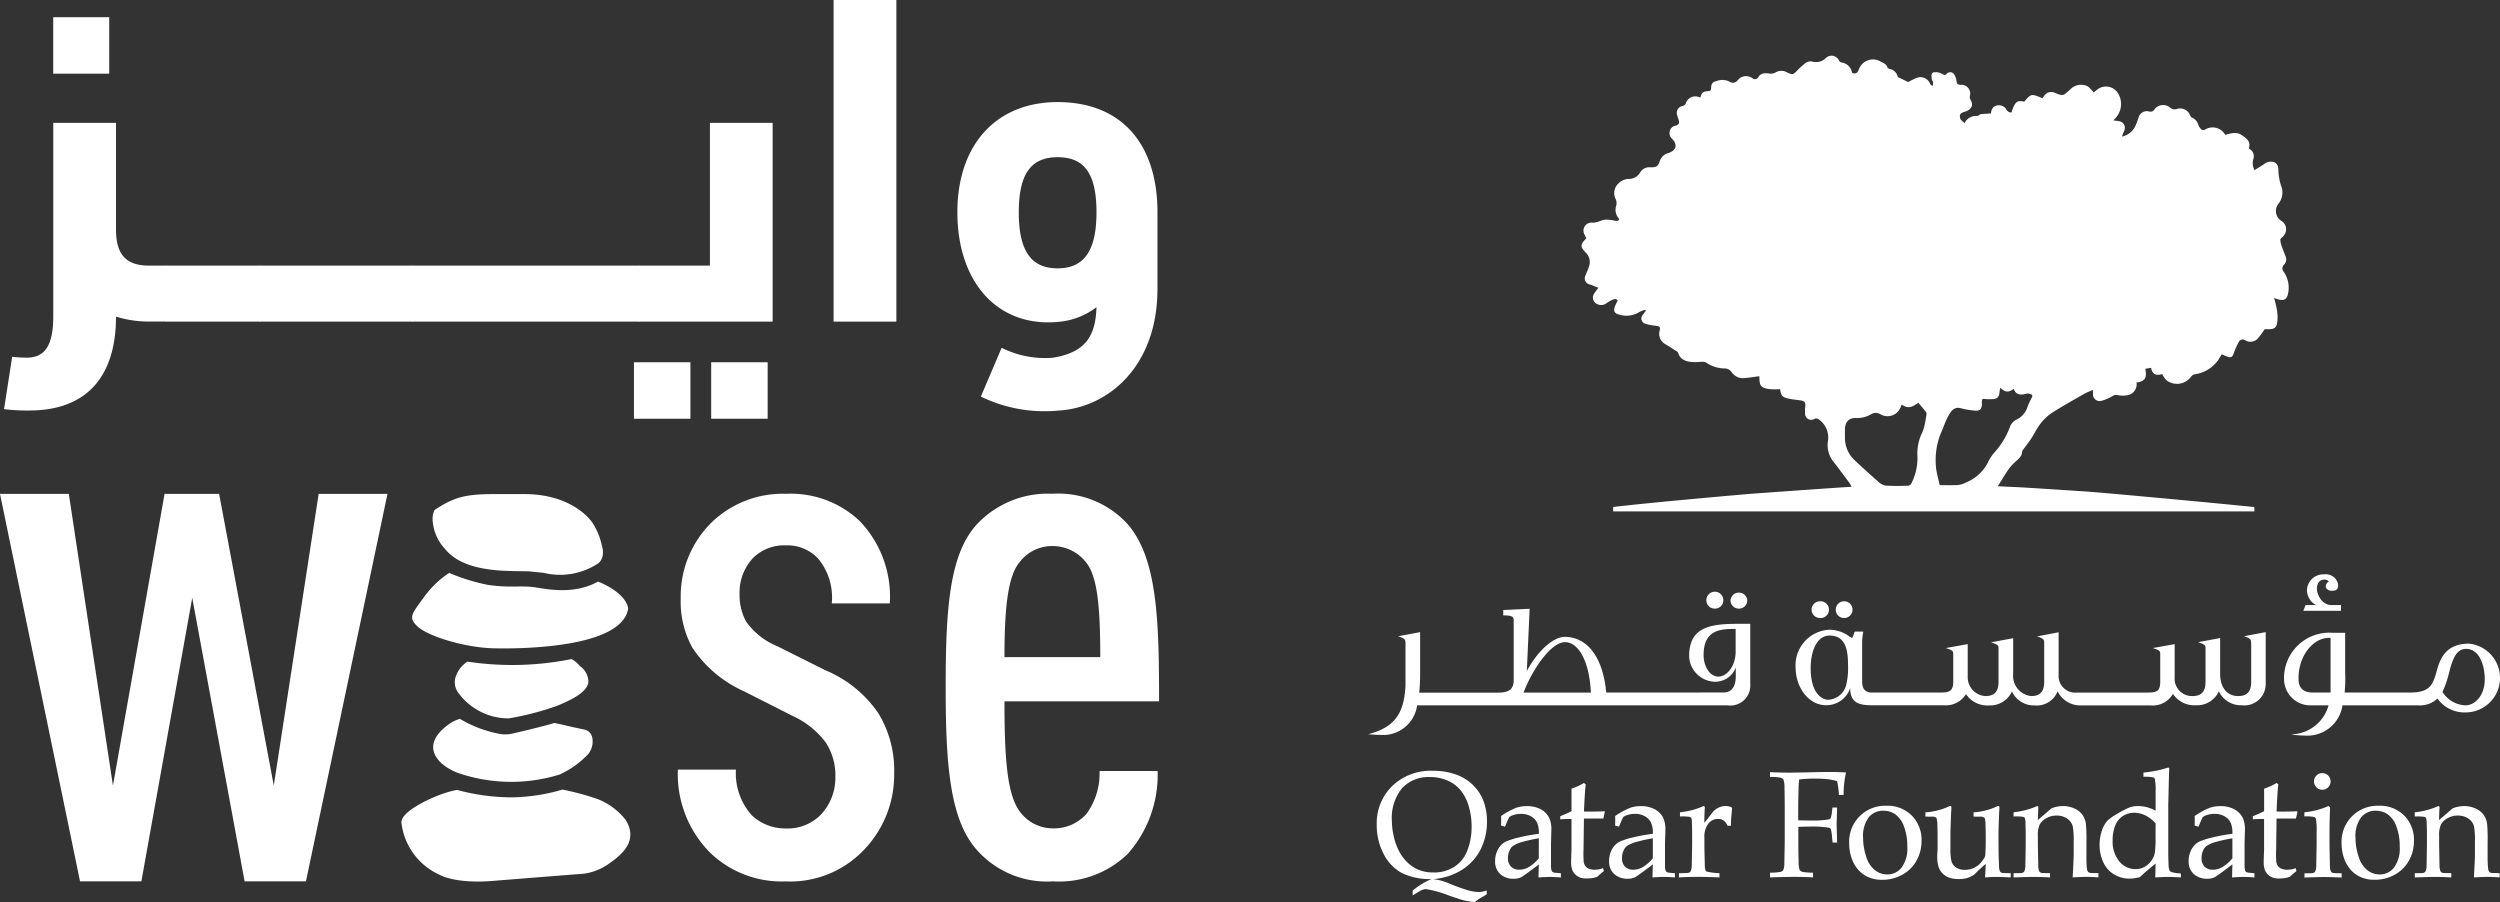 <svg xmlns="http://www.w3.org/2000/svg" xmlns:xlink="http://www.w3.org/1999/xlink" width="207.642" height="74.929" viewBox="0 0 207.642 74.929">
  <rect x="0" y="0" width="207.642" height="74.929" fill="#333333" stroke="none"/>
  <defs>
    <clipPath id="clip-path">
      <rect id="Rectangle_29" data-name="Rectangle 29" width="207.642" height="74.929" fill="none"/>
    </clipPath>
  </defs>
  <g id="Group_55" data-name="Group 55" clip-path="url(#clip-path)">
    <path id="Path_247" data-name="Path 247" d="M14.97,24.166v.825A1.627,1.627,0,0,1,14.67,26l-.825.9H12.419a9.115,9.115,0,0,1-2.739-.412c0,5.065-2.513,7.8-7.2,7.8a15.935,15.935,0,0,1-2.1-.113l.676-4.352a9.6,9.6,0,0,0,1.2.076c1.576,0,2.213-1.088,2.213-3.452V10.4H9.68v8.854c0,2.063.825,3,2.739,3h1.426l.825.9a1.629,1.629,0,0,1,.3,1.013M9.117,6.309H4.466V1.619H9.117Z" transform="translate(-0.045 -0.193)" fill="#fff"/>
    <path id="Path_248" data-name="Path 248" d="M14.951,29.283a1.675,1.675,0,0,1-.563-1.35V26.807a1.674,1.674,0,0,1,.563-1.35l.563-.413h7.8l.563.413a1.674,1.674,0,0,1,.563,1.35v1.126a1.675,1.675,0,0,1-.563,1.35l-.563.413h-7.8Z" transform="translate(-1.714 -2.984)" fill="#fff"/>
    <path id="Path_249" data-name="Path 249" d="M23.81,29.283a1.675,1.675,0,0,1-.563-1.35V26.807a1.674,1.674,0,0,1,.563-1.35l.563-.413H37.03l.563.413a1.674,1.674,0,0,1,.563,1.35v1.126a1.675,1.675,0,0,1-.563,1.35l-.563.413H24.373Z" transform="translate(-2.77 -2.984)" fill="#fff"/>
    <path id="Path_250" data-name="Path 250" d="M38.18,29.283a1.675,1.675,0,0,1-.563-1.35V26.807a1.674,1.674,0,0,1,.563-1.35l.563-.413H57.549l.563.413a1.674,1.674,0,0,1,.563,1.35v1.126a1.675,1.675,0,0,1-.563,1.35l-.563.413H38.743Z" transform="translate(-4.482 -2.984)" fill="#fff"/>
    <path id="Path_251" data-name="Path 251" d="M71.2,11.585V28.092h-11.1l-.825-.9a1.632,1.632,0,0,1-.3-1.014v-.825a1.627,1.627,0,0,1,.3-1.013l.825-.9h5.89V11.585ZM59.68,31.469h4.69v4.69H59.68Zm6.415,0h4.69v4.69h-4.69Z" transform="translate(-7.026 -1.381)" fill="#fff"/>
    <rect id="Rectangle_28" data-name="Rectangle 28" width="5.215" height="26.712" transform="translate(69.235)" fill="#fff"/>
    <path id="Path_252" data-name="Path 252" d="M106.89,18.78v6.378c0,6.414-4.09,9.866-8.253,10.092a12.083,12.083,0,0,1-6.415-1.164l1.726-4.052a8.041,8.041,0,0,0,4.239.826c2.889-.451,3.564-1.989,3.64-4.2a6.075,6.075,0,0,1-2.964,1.2c-5.215.6-8.591-3.264-8.591-9.079,0-5.665,3.264-9.155,8.328-9.155,5.252,0,8.291,3.414,8.291,9.155m-5.065,0c0-3.227-1.013-4.577-3.227-4.577s-3.227,1.388-3.227,4.577c0,3.3,1.088,4.653,3.227,4.653,2.176,0,3.227-1.426,3.227-4.653" transform="translate(-10.756 -1.147)" fill="#fff"/>
    <path id="Path_253" data-name="Path 253" d="M47.2,46.588l1.209,0c4.1,0,5.622,2.329,5.636,2.35l.016.025.017.019a5.627,5.627,0,0,1,.764,1.857c.33,1.058-.268,1.48-.293,1.5a5.746,5.746,0,0,1-4.528.792l-1.22-.127-.735-.013c-1.781-.019-4.76-.051-6.223-1.82a3.888,3.888,0,0,1-1.055-2.455,1.766,1.766,0,0,1,.159-.8c2-1.339,3-1.344,6.254-1.329" transform="translate(-4.86 -5.551)" fill="#fff"/>
    <path id="Path_254" data-name="Path 254" d="M56.48,76.978a5.468,5.468,0,0,0-2.24-1.7l-.013-.011a22.171,22.171,0,0,0-3-.816,15.55,15.55,0,0,1-4.3.647,17.594,17.594,0,0,1-4.455-.619,8.342,8.342,0,0,0-1.068.277c-1.466.5-3.724,1.636-3.543,2.509a5.419,5.419,0,0,0,3.09,4.229c.014.008,1.222.783,4.362.552l4.842-.387,2.806-.218a4.593,4.593,0,0,0,1.988-.741l.079-.055c1.287-.878,2.467-2,1.454-3.666" transform="translate(-4.51 -8.871)" fill="#fff"/>
    <path id="Path_255" data-name="Path 255" d="M54.046,69.3a.827.827,0,0,0-.578-.615l-1.111-.236c-.026,0-.839-.211-1.457-.326-.694.232-3.154.815-3.554.9a2.786,2.786,0,0,1-.879.026,10.127,10.127,0,0,1-3.406-1.268,2.989,2.989,0,0,0-.792.365c-1.006.68-1.49,1.421-1.415,2.139.088.773.837,1.512,2.011,1.975a13.6,13.6,0,0,0,8.465.153,7.471,7.471,0,0,0,2.2-1.512,1.643,1.643,0,0,0,.52-1.6" transform="translate(-4.867 -8.076)" fill="#fff"/>
    <path id="Path_256" data-name="Path 256" d="M53.294,62.737l-.014-.011a2.474,2.474,0,0,0-.7-.581,24.861,24.861,0,0,1-8.649.212A2.382,2.382,0,0,0,42.907,63.8a1.486,1.486,0,0,0,.3,1.191,5.176,5.176,0,0,0,4.152,2.081A23.156,23.156,0,0,0,51.451,66l.082-.037c.8-.342,2.287-.978,2.443-1.863a1.6,1.6,0,0,0-.681-1.36" transform="translate(-5.11 -7.405)" fill="#fff"/>
    <path id="Path_257" data-name="Path 257" d="M54.309,54.733c-2.133,1.209-4.615.551-5.391.465-1.128-.132-1.988.075-3.766-.183a16.43,16.43,0,0,1-3.214-.993A7.867,7.867,0,0,0,39.87,56l-.237.322c-.867,1.177-1.025,1.449-.376,2.1.87.87,3.992,1.793,6.3,1.859,1.09.033,10.711.216,11.245-3.3,0-.011-.035-1.228-2.5-2.241" transform="translate(-4.63 -6.437)" fill="#fff"/>
    <path id="Path_258" data-name="Path 258" d="M25.411,78.752H20.317l-4.35-23.547L11.742,78.752H6.648L0,46.57H5.716L9.381,70.8l4.287-24.23H18.2L22.739,70.8l3.728-24.23h5.716Z" transform="translate(0 -5.549)" fill="#fff"/>
    <path id="Path_259" data-name="Path 259" d="M79.229,76.282a8.447,8.447,0,0,1-6.39,2.472,8.542,8.542,0,0,1-6.27-2.412,9.265,9.265,0,0,1-2.652-6.871H68.74a5.216,5.216,0,0,0,1.326,3.8,4.028,4.028,0,0,0,2.774,1.085,3.863,3.863,0,0,0,2.953-1.145A4.471,4.471,0,0,0,77,70.073a5.016,5.016,0,0,0-.784-2.834,7.072,7.072,0,0,0-2.773-2.23L69.4,62.959a10.078,10.078,0,0,1-4.28-3.617,7.934,7.934,0,0,1-.965-4.1,8.609,8.609,0,0,1,2.591-6.33A8.509,8.509,0,0,1,72.9,46.562a8.335,8.335,0,0,1,6.088,2.231,9.05,9.05,0,0,1,2.532,6.871H76.7a5.049,5.049,0,0,0-1.146-3.737A3.505,3.505,0,0,0,72.9,50.843a3.685,3.685,0,0,0-2.713,1.024,4.189,4.189,0,0,0-1.145,3.014,4.608,4.608,0,0,0,.543,2.291,5.9,5.9,0,0,0,2.592,2.049l3.979,1.99a9.954,9.954,0,0,1,4.4,3.557,9.067,9.067,0,0,1,1.326,5,8.971,8.971,0,0,1-2.652,6.51" transform="translate(-7.616 -5.548)" fill="#fff"/>
    <path id="Path_260" data-name="Path 260" d="M94.053,63.8c0,4.943.24,7.837,1.327,9.223a3.391,3.391,0,0,0,2.712,1.327,3.6,3.6,0,0,0,2.773-1.206,5.683,5.683,0,0,0,1.085-3.557h4.823a9.9,9.9,0,0,1-2.472,6.872,8.188,8.188,0,0,1-6.209,2.291,7.749,7.749,0,0,1-6.149-2.412c-2.411-2.472-2.773-7.113-2.773-13.685s.3-11.212,2.713-13.684a8.086,8.086,0,0,1,6.148-2.411,7.794,7.794,0,0,1,6.149,2.411c2.592,2.834,2.713,8.138,2.713,14.83Zm6.752-11.574A3.519,3.519,0,0,0,98.031,50.9a3.393,3.393,0,0,0-2.712,1.327c-.965,1.145-1.266,3.678-1.266,7.9h7.957c0-4.219-.24-6.752-1.205-7.9" transform="translate(-10.625 -5.548)" fill="#fff"/>
    <path id="Path_261" data-name="Path 261" d="M186.508,33.677a6.567,6.567,0,0,0-.394.888,1.721,1.721,0,0,1-.839.9,1.105,1.105,0,0,0-.566.617,6.55,6.55,0,0,1-1.283,2.116,3.955,3.955,0,0,0-.613.968,3.558,3.558,0,0,1-1.753,1.53,1.8,1.8,0,0,1-.936.22c-.433.018-.808,0-1.248,0-.1-.465-.232-.9-.292-1.344a5.939,5.939,0,0,1,.464-3.144c.136-.329.257-.667.408-.989a3.228,3.228,0,0,1,.387-.651.7.7,0,0,1,.778-.258,7.437,7.437,0,0,0,1.178.2c.428.032.577-.139.579-.561,0-.075,0-.151,0-.225.011-.136.042-.219.225-.184a3.149,3.149,0,0,0,.592.016c.452,0,.617-.16.653-.617a3.116,3.116,0,0,1,.066-.324c.323.29.572.479,1.113.086.185.529.582.524,1.028.408a.536.536,0,0,1,.279,0c.161.052.326.093.173.347M177.773,35.1c-.058.336-.113.676-.195,1.009a3.4,3.4,0,0,1-.226.595,3.914,3.914,0,0,0-.326,1.8,4.577,4.577,0,0,1-.517,2.292.342.342,0,0,1-.236.166,17.468,17.468,0,0,1-1.921-.008,1.415,1.415,0,0,1-.672-.408c-.636-.554-1.257-1.123-1.874-1.7a2.525,2.525,0,0,1-.8-1.878c-.005-.217,0-.433,0-.649,0-.614.3-1,.912-.975a2.324,2.324,0,0,0,1.268-.318.735.735,0,0,1,.78.015,1.171,1.171,0,0,0,1.695-.684.371.371,0,0,1,.069-.121c.483.307.768.28,1.372-.159.217.259.44.517.65.789a.333.333,0,0,1,.02.228m29.676-11.9a.412.412,0,0,1,.016-.578.633.633,0,0,0,.149-.674c-.108-.272-.215-.546-.309-.824a1.732,1.732,0,0,1-.138-.584c.005-.109.187-.206.273-.32a.922.922,0,0,0,.17-.306A.807.807,0,0,0,207.3,19a.979.979,0,0,1-.273-1.478,1.486,1.486,0,0,0,.26-1.306,4.528,4.528,0,0,1-.282-1.507c-.011-.586-.444-.772-.967-.593a1.53,1.53,0,0,0-.278.178c-.24.154-.48.3-.732.462a1.182,1.182,0,0,1-.108-.906.7.7,0,0,0-.368-.884c.135-.492.009-.721-.606-1.131-.455-.3-.911-.118-1.358-.011a1.188,1.188,0,0,0-1.7-.419.319.319,0,0,1-.292-.041.938.938,0,0,1-.241-.368.926.926,0,0,0-.528-.608.309.309,0,0,1-.143-.152.883.883,0,0,0-1.126-.557.564.564,0,0,1-.52-.092.887.887,0,0,0-1.336.14.383.383,0,0,1-.428.156.709.709,0,0,0-.888.534c-.072.192-.133.388-.218.574a1.594,1.594,0,0,1-1.144.977c.062-.344.346-.609.176-.964-.179-.371-.546-.312-.881-.382.054-.07.078-.108.11-.142a1.712,1.712,0,0,0,.231-2.153,1.175,1.175,0,0,0-1.689-.271c-.112.1-.231.182-.313.247a2.659,2.659,0,0,0-.474-.5,1.244,1.244,0,0,0-1.435.215c-.647.593-.605.6-1.312.312a.7.7,0,0,0-.873.237c-.057.072-.107.147-.159.218-.929-.391-.929-.391-1.509.284-.482-.092-.747-.152-1.057.9a.484.484,0,0,1-.455-.3.733.733,0,0,0-.84-.261c-.335.119-.378.4-.415.64-.3.019-.566.022-.829.059-.113.017-.219.156-.322.148a1.071,1.071,0,0,0-1.043.6c-.136-.146-.324-.257-.359-.4-.08-.342.022-.44.381-.549.456-.138.81-.462.462-1.027a.385.385,0,0,1-.042-.26.731.731,0,0,0-.753-.952c-.233,0-.335-.071-.352-.319a1.22,1.22,0,0,0-.18-.516.387.387,0,0,0-.623-.092c-.159.18-.232.107-.4.014a1.087,1.087,0,0,0-.711-.118c-.233.058-.152.351-.144.549.006.1.1.185.113.283a1.042,1.042,0,0,1-.038.294c-.069-.051-.168-.087-.2-.157a.865.865,0,0,0-1.186-.486,5.89,5.89,0,0,0-.646.319c-.283-.138-.555-.269-.824-.4a.173.173,0,0,1-.064-.1.8.8,0,0,0-.6-.573c-.085-.029-.213-.07-.232-.133-.084-.285-.33-.371-.55-.483a1.246,1.246,0,0,0-1.832.652.808.808,0,0,1-.118.218c-.136.152-.428.138-.46-.026a1,1,0,0,0-.855-.777.338.338,0,0,1-.215-.171.675.675,0,0,0-1.054-.232,1.159,1.159,0,0,1-1.173.322.71.71,0,0,0-.518.1,5.922,5.922,0,0,0-.731.658c-.357.351-.352.356-.809.156a.957.957,0,0,0-.983-.006.827.827,0,0,1-.514.089c-.359-.043-.684-.068-.915.3a.316.316,0,0,1-.462.107.889.889,0,0,0-1.268.172.488.488,0,0,1-.655.1,1.274,1.274,0,0,0-1.006-.078c-.418.1-.51.2-.532.625-.01.166-.063.228-.235.236-.433.019-.57.142-.649.537-.063-.021-.122-.046-.183-.063a.821.821,0,0,0-1.041.566.391.391,0,0,1-.241.191.58.58,0,0,0-.462.782,3.229,3.229,0,0,0,.1.321c.117.307.047.457-.25.538a.648.648,0,0,0-.181.061.636.636,0,0,0-.123,1c.5.5.4.973-.27,1.206a1.012,1.012,0,0,0-.7.6c-.171.5-.27.589-.782.588a.887.887,0,0,0-.865.41,1.075,1.075,0,0,1-1.005.552,1.312,1.312,0,0,0-.991.6,1.1,1.1,0,0,0-.025,1.12.856.856,0,0,1,.026.5,1.07,1.07,0,0,0,.166,1.005c.14.166.041.245-.11.265a1.3,1.3,0,0,1-.325-.052,4.191,4.191,0,0,0-.571-.057c-.408.007-.748.3-1.191.247a.665.665,0,0,0-.633.934,3.788,3.788,0,0,0,.179.352.385.385,0,0,1-.043.068c-.478.47-.467.664.007,1.154a1.078,1.078,0,0,1,.284,1.059c-.071.277-.212.536-.309.807a.518.518,0,0,0,.369.772c.228.078.454.174.7.267a5.863,5.863,0,0,0-.356.48.591.591,0,0,0,.228.865.736.736,0,0,0,.75-.026,2.509,2.509,0,0,1,.4-.258c.181-.067.382-.219.579-.018-.086.186-.175.351-.24.525-.13.359-.033.564.335.654a2.018,2.018,0,0,0,1.677-.194,2.541,2.541,0,0,1,.512-.2c.018.026.033.054.052.082-.087.116-.181.23-.261.351a.449.449,0,0,0,.214.728,4.158,4.158,0,0,0,.869.167c.337.039.395.1.319.427a.968.968,0,0,0,.474,1.1c.313.188.618.383.923.582a.4.4,0,0,1,.162.182c.21.684.972.749,1.565.726.255-.009.582-.072.759.055a2.854,2.854,0,0,0,1.58.478.66.66,0,0,1,.531.329,1.37,1.37,0,0,0,.478.388,1.119,1.119,0,0,0,.545.083c.42-.034.838-.1,1.264-.159,0,.021.005.067.007.114.011.693.126.848.817.956a5.971,5.971,0,0,0,.906.007c.083.553.176.667.722.787.3.067.608.092.915.135.411.054.5.184.445.588a2.86,2.86,0,0,0-.01.506.51.51,0,0,0,.751.469.331.331,0,0,1,.409.041A1.828,1.828,0,0,1,169.6,37.2a2.206,2.206,0,0,0,.444,1.761c.443.568.871,1.149,1.3,1.726.078.107.137.229.218.367-.848.047-5.1.346-8.211.571-1.743.143-8.772.771-11.532,1.1a.534.534,0,0,0-.064.011V43.1h53.258v-.344a.747.747,0,0,0-.124-.028c-.484-.065-10.313-1-13.73-1.273-2.4-.158-5.321-.348-5.921-.373-.49-.019-.981-.045-1.54-.071.3-.468.552-.906.84-1.325a3.906,3.906,0,0,1,.56-.655c.273-.254.6-.454.621-.886a.356.356,0,0,1,.085-.172c.216-.3.45-.586.653-.894.264-.4.468-.852.762-1.231a3.975,3.975,0,0,1,.941-.91c.883-.567,1.8-1.079,2.716-1.6.217-.126.459-.211.721-.329.007.145.012.221.013.3a.556.556,0,0,0,.722.6,3.517,3.517,0,0,0,.909-.4.521.521,0,0,1,.407-.07,2.06,2.06,0,0,0,.794.016.914.914,0,0,0,.778-1.056c.719-.12.869-.353.735-1.145l.477-.08c.085.454.356.717.924.513a1.988,1.988,0,0,0,.329.5,1.437,1.437,0,0,0,2.062-.271.56.56,0,0,1,.353-.212,2.847,2.847,0,0,0,1.889-1.154c.114-.163.212-.339.311-.5.16.07.276.131.4.174.385.137.469.086.606-.281a6.753,6.753,0,0,1,.4-.9.367.367,0,0,1,.547-.158.829.829,0,0,0,1-.1,6.687,6.687,0,0,0,.612-.82c.072,0,.2,0,.335,0,.48,0,.647-.121.713-.6a3.38,3.38,0,0,0-.011-.9c-.052-.362-.158-.716-.248-1.1.11.044.192.083.277.107.605.181.806-.026.893-.545a2.305,2.305,0,0,0-.366-1.714" transform="translate(-17.77 -0.624)" fill="#fff"/>
    <path id="Path_262" data-name="Path 262" d="M163.875,57.2a.682.682,0,0,0,.691-.7.7.7,0,0,0-1.393,0,.685.685,0,0,0,.7.7" transform="translate(-19.443 -6.651)" fill="#fff"/>
    <path id="Path_263" data-name="Path 263" d="M145.373,60.177c1.046,0,2,1.464,2.134,4.189l-5.587,0c.544-1.53,2.153-4.193,3.453-4.193m14.156.807c0,1.079-.634,2.046-1.448,2.06-.8-.041-1.213-.981-1.213-1.785,0-2.032,1.3-2.175,2.51-2.175h.152Zm-3.863.357a2.2,2.2,0,0,0,2.112,2.126,1.825,1.825,0,0,0,1.763-1.173v.724c0,.79-.3,1.343-1.021,1.343l-9.74.005c-.256-2.842-1.508-4.626-3.463-4.626-.788,0-2.083.913-3.131,2.835l.235-5.167-2.194.1v.45c.786,0,.869.122.869.45v4.913c0,.805-.414,1.053-1.338,1.053h-6.51a14.928,14.928,0,0,0,.076-1.63V59.345l-1.835.341c.605.19.62.285.62.613v3.463c-.11,2.563-1.1,3.531-3.1,4.063.509.041.813.054.994.054a2.855,2.855,0,0,0,3.073-2.453h25.793a1.656,1.656,0,0,0,1.874-1.773v-5h-1.034c-2.356,0-4.041.3-4.041,2.693" transform="translate(-15.373 -6.841)" fill="#fff"/>
    <path id="Path_264" data-name="Path 264" d="M161.606,57.2a.686.686,0,0,0,.7-.7.7.7,0,0,0-1.408,0,.686.686,0,0,0,.7.7" transform="translate(-19.173 -6.651)" fill="#fff"/>
    <path id="Path_265" data-name="Path 265" d="M171.544,58.086a.695.695,0,1,0,0-1.389.695.695,0,1,0,0,1.389" transform="translate(-20.357 -6.756)" fill="#fff"/>
    <path id="Path_266" data-name="Path 266" d="M173.8,58.086a.695.695,0,1,0-.7-.694.685.685,0,0,0,.7.694" transform="translate(-20.626 -6.756)" fill="#fff"/>
    <path id="Path_267" data-name="Path 267" d="M173.513,63.969a1.623,1.623,0,0,1-1.49,1.227c-.58,0-1.46-.614-1.46-2.619,0-1.4.5-2.711,1.571-2.711,1.38,0,1.532,1.295,1.532,2.453a5.958,5.958,0,0,1-.152,1.65m33.638-3.435V63.7c0,.806-.316,1.19-1.089,1.19-.951,0-1.49-.767-1.49-1.835V60.071l-1.835.342c.608.2.621.258.621.543V63.7c0,.806-.316,1.19-1.1,1.19a1.442,1.442,0,0,1-1.463-1.561V60.575l-1.818.327c.619.2.619.259.619.558V63.7c0,.806-.317.9-1.076.9h-5.847a1.382,1.382,0,0,1-1.517-1.475V59.592l-1.792.343c.594.189.594.285.594.6V63.7c0,.806-.317,1.19-1.089,1.19a1.683,1.683,0,0,1-1.488-1.835V60.084l-1.837.342c.607.2.621.257.621.545V63.7c0,.806-.316,1.19-1.1,1.19a1.566,1.566,0,0,1-1.46-1.561V60.575l-1.82.327c.619.2.619.259.619.558v2.217c0,.805-.316.92-1.076.92h-5.774c-.648-.055-.717-.561-.717-.929V60.534a4.448,4.448,0,0,1,.1-1h-.69c-.1.1-.069.151-.1.2a.98.98,0,0,1-.153.341s-.081-.055-.233-.149a2.846,2.846,0,0,0-1.628-.546,2.952,2.952,0,0,0-2.824,3.108c0,1.691,1.088,3.164,2.536,3.164a2.093,2.093,0,0,0,2-1.42c0,1.242.773,1.406,1.711,1.42H181.6a1.956,1.956,0,0,0,1.863-.927,2.13,2.13,0,0,0,1.917.941,1.98,1.98,0,0,0,1.9-1.16,2.006,2.006,0,0,0,1.874,1.16,1.856,1.856,0,0,0,1.918-1.174,2.1,2.1,0,0,0,1.818,1.174h5.9a1.932,1.932,0,0,0,1.862-.957,2.126,2.126,0,0,0,1.915.943,1.977,1.977,0,0,0,1.9-1.16,2.007,2.007,0,0,0,1.875,1.16,1.776,1.776,0,0,0,2.015-1.773V59.58l-1.806.341c.59.19.59.285.59.613" transform="translate(-20.175 -7.077)" fill="#fff"/>
    <path id="Path_268" data-name="Path 268" d="M220.314,56.708h-.8c-.773,0-1.2-.857-1.2-1.364,0-.381.192-.749.591-.749a.485.485,0,0,1,.4.15.564.564,0,0,0-.262.395c0,.233.248.382.51.382.332,0,.526-.081.526-.477a1.025,1.025,0,0,0-1.132-.887,1.366,1.366,0,0,0-1.461,1.377,1.457,1.457,0,0,0,.744,1.172h-.855l-.192.477h3.129Z" transform="translate(-25.879 -6.454)" fill="#fff"/>
    <path id="Path_269" data-name="Path 269" d="M230.423,65.694a2.365,2.365,0,0,1-1.778-.943l-.124-.163a8.024,8.024,0,0,0,.538-1.54c.277-1.064.551-2.044,1.434-2.044h.055c.992.041,1.49,1.254,1.49,2.548,0,1.241-.745,2.141-1.614,2.141m-11.191-1.062h0m-1.452,0c-.786,0-1.212-.342-1.212-1.147,0-2.03,1.3-3.394,2.509-3.394h.154v4.541Zm12.948-4.064c-1.973.014-2.414,1.268-2.719,2.414-.315,1.117-.633,1.651-2.217,1.651H220.4a11.458,11.458,0,0,0,.044-1.623V59.667h-1.049a3.765,3.765,0,0,0-4.025,3.9,2.187,2.187,0,0,0,2.109,2.128h1.587a3.283,3.283,0,0,1-2.771,2.385l-.331.055c.494.041.936.069,1.13.069a2.951,2.951,0,0,0,3.129-2.509h6.343a2.05,2.05,0,0,0,1.541-.573,2.741,2.741,0,0,0,2.278,1.159,2.864,2.864,0,0,0,.345-5.713" transform="translate(-25.663 -7.11)" fill="#fff"/>
    <path id="Path_270" data-name="Path 270" d="M131.075,76.854a5.722,5.722,0,0,0,.16,1.29,4.937,4.937,0,0,0,.436,1.216,3.623,3.623,0,0,0,.68.919,2.987,2.987,0,0,0,.936.621,3.181,3.181,0,0,0,1.245.225,3.137,3.137,0,0,0,1.7-.452,2.748,2.748,0,0,0,1.093-1.338,5.244,5.244,0,0,0,.37-2.025,5.724,5.724,0,0,0-.252-1.734,3.707,3.707,0,0,0-.679-1.3,2.9,2.9,0,0,0-1.083-.792,3.605,3.605,0,0,0-1.45-.283,2.983,2.983,0,0,0-2.306.919,3.9,3.9,0,0,0-.85,2.738M132.8,83.03v-.4a6.352,6.352,0,0,1,1.57-.962,5.245,5.245,0,0,1-2.473-.5,3.684,3.684,0,0,1-1.512-1.589,5.113,5.113,0,0,1-.569-2.415,4.32,4.32,0,0,1,1.288-3.222,4.628,4.628,0,0,1,3.386-1.263,5.53,5.53,0,0,1,1.875.3,3.854,3.854,0,0,1,1.376.819,3.814,3.814,0,0,1,.838,1.146,4.565,4.565,0,0,1,.392,1.941,5.075,5.075,0,0,1-.54,2.352,4.287,4.287,0,0,1-1.581,1.694,5.1,5.1,0,0,1-2.347.742c.218.032.414.068.587.108a5.545,5.545,0,0,1,.75.262,14.4,14.4,0,0,0,1.606.576,3.49,3.49,0,0,0,.868.13,2.24,2.24,0,0,0,.64-.127v.31a2.363,2.363,0,0,1-.289.182c-.214.122-.363.212-.444.271a2.339,2.339,0,0,0-.246.2c-.057,0-.187-.015-.393-.042a4.81,4.81,0,0,1-.632-.132c-.215-.056-.595-.183-1.14-.372a9.059,9.059,0,0,0-1.892-.529.83.83,0,0,0-.254.041,1.9,1.9,0,0,0-.3.139Z" transform="translate(-15.469 -8.661)" fill="#fff"/>
    <path id="Path_271" data-name="Path 271" d="M144.608,78.683a12.009,12.009,0,0,0-1.358.3,2.612,2.612,0,0,0-.8.344.85.85,0,0,0-.244.314,1.443,1.443,0,0,0-.161.682.973.973,0,0,0,.253.713.935.935,0,0,0,.7.255,1.569,1.569,0,0,0,.809-.238,3.2,3.2,0,0,0,.8-.71Zm-2.809-.965-.324-.086c0-.1.005-.225.005-.388s0-.31-.005-.412a6.522,6.522,0,0,1,1.274-.69,2.64,2.64,0,0,1,.854-.129,2.4,2.4,0,0,1,1.176.265,1.654,1.654,0,0,1,.711.758,2.277,2.277,0,0,1,.159.942l-.03,1.126v1.834a1.285,1.285,0,0,0,.049.425.254.254,0,0,0,.115.137.642.642,0,0,0,.258.048l.4.039v.35c-.336-.029-.629-.042-.882-.042s-.573.013-.98.042l.032-1.083q-1.249.949-1.481,1.068a1.279,1.279,0,0,1-.588.121,1.6,1.6,0,0,1-1.153-.4,1.4,1.4,0,0,1-.413-1.056,2.024,2.024,0,0,1,.144-.775,1.736,1.736,0,0,1,.346-.557,1.47,1.47,0,0,1,.409-.3,6.675,6.675,0,0,1,1.154-.359,13.9,13.9,0,0,1,1.583-.282,2.219,2.219,0,0,0-.141-.912,1.207,1.207,0,0,0-.5-.536,1.623,1.623,0,0,0-.851-.209,1.86,1.86,0,0,0-.632.1,1,1,0,0,0-.336.166l-.109.223q-.165.369-.245.578" transform="translate(-16.798 -9.058)" fill="#fff"/>
    <path id="Path_272" data-name="Path 272" d="M147.118,76.848V76.59q.589-.237.936-.418V74.3a5.014,5.014,0,0,0,1.034-.473l.147.122q-.069.511-.147,2.253l.588.005.63-.011c.213,0,.371-.012.477-.025l.042.043-.129.571c-.256,0-.493-.005-.71-.005s-.514,0-.9.005l-.031,2.506a9.407,9.407,0,0,0,.013,1.095.791.791,0,0,0,.116.311.647.647,0,0,0,.223.213,1.338,1.338,0,0,0,.465.123,3.278,3.278,0,0,0,.406-.022,1.907,1.907,0,0,0,.394-.108l.072.24c-.191.152-.377.31-.555.475a2.1,2.1,0,0,1-.436.114,3.423,3.423,0,0,1-.463.028,1.439,1.439,0,0,1-.515-.075,1.236,1.236,0,0,1-.353-.205,1.052,1.052,0,0,1-.262-.336,1.71,1.71,0,0,1-.138-.64c0-.278.011-.585.025-.917,0-.065.006-.137.006-.215V76.818H147.8c-.2,0-.432.009-.685.03" transform="translate(-17.53 -8.797)" fill="#fff"/>
    <path id="Path_273" data-name="Path 273" d="M155.36,78.684a12.269,12.269,0,0,0-1.358.3,2.619,2.619,0,0,0-.8.345.884.884,0,0,0-.246.314,1.478,1.478,0,0,0-.158.683.975.975,0,0,0,.25.713.942.942,0,0,0,.7.255,1.577,1.577,0,0,0,.81-.238,3.223,3.223,0,0,0,.8-.71Zm-2.809-.965-.324-.086c0-.1.007-.225.007-.388s0-.31-.007-.412a6.477,6.477,0,0,1,1.276-.69,2.623,2.623,0,0,1,.851-.13,2.4,2.4,0,0,1,1.176.265,1.651,1.651,0,0,1,.712.758,2.308,2.308,0,0,1,.159.942l-.032,1.126v1.833a1.271,1.271,0,0,0,.051.425.253.253,0,0,0,.115.137.681.681,0,0,0,.256.048l.4.038v.351c-.336-.03-.629-.043-.883-.043s-.571.013-.979.043l.03-1.084q-1.249.949-1.481,1.068a1.279,1.279,0,0,1-.588.121,1.6,1.6,0,0,1-1.152-.4,1.4,1.4,0,0,1-.414-1.056,2.041,2.041,0,0,1,.144-.775,1.74,1.74,0,0,1,.345-.557,1.472,1.472,0,0,1,.411-.3,6.523,6.523,0,0,1,1.153-.358,13.826,13.826,0,0,1,1.582-.283,2.2,2.2,0,0,0-.141-.911,1.2,1.2,0,0,0-.5-.536,1.629,1.629,0,0,0-.851-.209,1.869,1.869,0,0,0-.633.1,1.014,1.014,0,0,0-.335.166l-.109.222c-.109.247-.192.44-.245.579" transform="translate(-18.079 -9.058)" fill="#fff"/>
    <path id="Path_274" data-name="Path 274" d="M158.312,81.932v-.35c.463-.011.714-.017.751-.026a.385.385,0,0,0,.156-.058.266.266,0,0,0,.084-.115,1.284,1.284,0,0,0,.072-.443q.032-1.644.033-1.717v-.733q0-.492-.018-1.059a1.276,1.276,0,0,0-.052-.43.237.237,0,0,0-.141-.1,4.443,4.443,0,0,0-.8-.028v-.351a6.418,6.418,0,0,0,1.806-.449.5.5,0,0,1,.165-.062.084.084,0,0,1,.068.03.153.153,0,0,1,.025.093.818.818,0,0,1-.006.1q-.029.375-.038,1.163c.185-.213.354-.424.509-.634a3.045,3.045,0,0,1,.336-.405,1.492,1.492,0,0,1,.423-.255,1.31,1.31,0,0,1,.5-.1,1.257,1.257,0,0,1,.508.109l.036.087c-.061.546-.1,1.025-.1,1.44h-.277a1.1,1.1,0,0,0-.326-.431.784.784,0,0,0-.469-.135,1.018,1.018,0,0,0-.8.39,1.779,1.779,0,0,0-.331,1.172v.635c0,.27.011.765.031,1.482a3.1,3.1,0,0,0,.032.487.346.346,0,0,0,.064.151.285.285,0,0,0,.131.077,6.509,6.509,0,0,0,.991.113v.35q-1.077-.044-1.835-.042c-.523,0-1.029.013-1.519.042" transform="translate(-18.864 -9.057)" fill="#fff"/>
    <path id="Path_275" data-name="Path 275" d="M166.9,73.2v-.393q.932.042,1.579.042.46,0,1.645-.028t1.6-.028c.3,0,.572,0,.818.01s.469.018.669.033a8.725,8.725,0,0,0-.2,1.866h-.385a7.476,7.476,0,0,0-.153-1.145,3.687,3.687,0,0,0-.786-.163,10.051,10.051,0,0,0-1.088-.053,11.276,11.276,0,0,0-1.278.075c-.025.221-.041.427-.049.621,0,.11-.014.58-.031,1.406v1.364q.686.018,1.212.019a7.586,7.586,0,0,0,1.242-.08.356.356,0,0,0,.23-.1,1.716,1.716,0,0,0,.114-.52l.049-.381h.385l-.042,1.4.042,1.507H172.1l-.043-.393a4.56,4.56,0,0,0-.1-.721.342.342,0,0,0-.232-.129,9.355,9.355,0,0,0-1.579-.08c-.291,0-.587.009-.894.025V78.6q0,.838.024,1.631a2,2,0,0,0,.083.695.417.417,0,0,0,.23.164,4.483,4.483,0,0,0,.883.064v.394c-.518-.029-1.034-.042-1.549-.042-.462,0-1.134.013-2.02.042v-.394a4.419,4.419,0,0,0,.877-.064.4.4,0,0,0,.218-.145,1.546,1.546,0,0,0,.092-.6q.005-.129.032-1.748V75.756q0-.834-.02-1.635a1.93,1.93,0,0,0-.087-.691.417.417,0,0,0-.225-.16,4.37,4.37,0,0,0-.886-.065" transform="translate(-19.888 -8.675)" fill="#fff"/>
    <path id="Path_276" data-name="Path 276" d="M175.519,78.639a5.045,5.045,0,0,0,.252,1.54,2.225,2.225,0,0,0,.727,1.143,1.661,1.661,0,0,0,1.03.36,1.49,1.49,0,0,0,1.186-.567,2.651,2.651,0,0,0,.477-1.743,4.578,4.578,0,0,0-.283-1.691,2.093,2.093,0,0,0-.725-1,1.725,1.725,0,0,0-.974-.293,1.531,1.531,0,0,0-1.221.549,2.589,2.589,0,0,0-.469,1.707m-1.156.455a2.986,2.986,0,0,1,3.108-3.122,2.816,2.816,0,0,1,2.093.814,2.847,2.847,0,0,1,.809,2.1,3.322,3.322,0,0,1-.416,1.644,2.969,2.969,0,0,1-1.175,1.168,3.375,3.375,0,0,1-1.671.423,2.738,2.738,0,0,1-1.2-.24,2.42,2.42,0,0,1-.8-.6,2.91,2.91,0,0,1-.465-.746,3.67,3.67,0,0,1-.281-1.436" transform="translate(-20.777 -9.053)" fill="#fff"/>
    <path id="Path_277" data-name="Path 277" d="M188.636,81.582v.35c-.534-.029-.94-.042-1.212-.042-.3,0-.607.013-.918.042.024-.331.043-.706.055-1.12a11.371,11.371,0,0,0-.876.807.951.951,0,0,1-.225.173,2.119,2.119,0,0,1-.526.212,2.686,2.686,0,0,1-.632.063,2.223,2.223,0,0,1-.828-.135,1.5,1.5,0,0,1-.572-.411,1.4,1.4,0,0,1-.274-.526,2.769,2.769,0,0,1-.094-.78c0-.144,0-.28.015-.407s.015-.253.015-.375V78.381c0-.107-.005-.375-.019-.806a2.1,2.1,0,0,0-.055-.53.2.2,0,0,0-.079-.1.61.61,0,0,0-.325-.061c-.222,0-.4,0-.533-.007v-.351a5.418,5.418,0,0,0,1.91-.473.353.353,0,0,1,.153-.055.094.094,0,0,1,.072.031.138.138,0,0,1,.025.092c0,.033,0,.074,0,.123-.017.131-.033.384-.043.757q-.038,1.028-.039,1.379v1.2a3.75,3.75,0,0,0,.1,1.055.9.9,0,0,0,.392.487,1.331,1.331,0,0,0,.719.181,1.737,1.737,0,0,0,.585-.1,1.663,1.663,0,0,0,.522-.292,2.074,2.074,0,0,0,.349-.381,1.682,1.682,0,0,0,.179-.274.838.838,0,0,0,.055-.281c.019-.359.031-.719.031-1.076v-.517c0-.107-.007-.375-.018-.806a2.3,2.3,0,0,0-.055-.53.21.21,0,0,0-.082-.1.608.608,0,0,0-.322-.061c-.226,0-.4,0-.533-.007v-.351a5.4,5.4,0,0,0,1.9-.473.342.342,0,0,1,.153-.055.093.093,0,0,1,.07.031.138.138,0,0,1,.026.092c0,.033,0,.074-.005.123-.011.131-.025.392-.038.781q-.037,1-.036,1.354v.843l.011.856c.015.5.028.787.033.874a1.23,1.23,0,0,0,.066.448.3.3,0,0,0,.079.1.381.381,0,0,0,.145.064c.025,0,.25.009.676.019" transform="translate(-21.634 -9.056)" fill="#fff"/>
    <path id="Path_278" data-name="Path 278" d="M189.866,81.932v-.35l.585-.008a.435.435,0,0,0,.2-.047.3.3,0,0,0,.107-.1,1.192,1.192,0,0,0,.086-.437q0-.081.029-1.766v-.733q0-.492-.018-1.059A1.411,1.411,0,0,0,190.8,77a.244.244,0,0,0-.139-.1,4.365,4.365,0,0,0-.795-.028v-.351a6.41,6.41,0,0,0,1.8-.449.5.5,0,0,1,.166-.062.086.086,0,0,1,.068.03.148.148,0,0,1,.025.093.834.834,0,0,1-.007.1c-.011.148-.024.459-.038.935l1.139-.978a2.756,2.756,0,0,1,.95-.185,2.249,2.249,0,0,1,.94.2,1.653,1.653,0,0,1,.665.511,1.751,1.751,0,0,1,.3.775,15.06,15.06,0,0,1,.043,1.545v1.09a9.593,9.593,0,0,0,.04,1.089.509.509,0,0,0,.1.256.336.336,0,0,0,.2.089l.654.019v.35c-.4-.029-.731-.042-1-.042-.229,0-.608.013-1.139.042q.086-1.519.086-1.921V78.978a6.7,6.7,0,0,0-.074-1.268,1.114,1.114,0,0,0-.471-.664,1.525,1.525,0,0,0-.888-.251,1.647,1.647,0,0,0-.837.218,1.4,1.4,0,0,0-.541.5,2.05,2.05,0,0,0-.165.965v.744q.032,1.6.033,1.729a1.277,1.277,0,0,0,.075.449.235.235,0,0,0,.071.1.457.457,0,0,0,.154.064c.026,0,.25.009.678.019v.35c-.5-.029-.95-.042-1.353-.042q-.514,0-1.676.042" transform="translate(-22.624 -9.057)" fill="#fff"/>
    <path id="Path_279" data-name="Path 279" d="M202.629,77.013a2.766,2.766,0,0,0-.873-.675,2.13,2.13,0,0,0-.9-.211,1.744,1.744,0,0,0-.924.257,1.621,1.621,0,0,0-.646.78,3.171,3.171,0,0,0-.225,1.255,2.57,2.57,0,0,0,.558,1.756,1.724,1.724,0,0,0,1.341.633,1.527,1.527,0,0,0,.731-.172,1.764,1.764,0,0,0,.885-1.242,10.643,10.643,0,0,0,.048-1.334Zm-1.01-3.87v-.351a10.784,10.784,0,0,0,1.149-.175,8.736,8.736,0,0,0,.914-.248l.079.055q-.024.525-.055,2.019l-.025.986v3.852q0,.628.021,1.086a1.776,1.776,0,0,0,.076.548.387.387,0,0,0,.184.144,3.659,3.659,0,0,0,.765.112V81.5c-.5-.03-.847-.043-1.053-.043-.175,0-.535.013-1.077.043.013-.283.023-.667.031-1.145-.162.118-.382.3-.658.536s-.492.432-.646.584a3.6,3.6,0,0,1-.864.123,2.446,2.446,0,0,1-1.273-.344,2.27,2.27,0,0,1-.895-1,3.362,3.362,0,0,1-.316-1.475,3.568,3.568,0,0,1,.192-1.167,2.294,2.294,0,0,1,.487-.853,4.31,4.31,0,0,1,.752-.522,8.614,8.614,0,0,1,.953-.507,1.978,1.978,0,0,1,.793-.157,2.946,2.946,0,0,1,1.475.388V74.342a4,4,0,0,0-.074-1.04.16.16,0,0,0-.092-.1,3.372,3.372,0,0,0-.845-.063" transform="translate(-23.591 -8.623)" fill="#fff"/>
    <path id="Path_280" data-name="Path 280" d="M210.006,78.684a12.178,12.178,0,0,0-1.358.3,2.619,2.619,0,0,0-.8.345.892.892,0,0,0-.244.314,1.469,1.469,0,0,0-.159.683.976.976,0,0,0,.252.713.938.938,0,0,0,.7.255,1.572,1.572,0,0,0,.81-.238,3.241,3.241,0,0,0,.8-.71Zm-2.809-.965-.324-.086c0-.1.007-.225.007-.388s0-.31-.007-.412a6.473,6.473,0,0,1,1.275-.69,2.639,2.639,0,0,1,.852-.13,2.4,2.4,0,0,1,1.177.265,1.651,1.651,0,0,1,.712.758,2.309,2.309,0,0,1,.159.942l-.031,1.126v1.833a1.332,1.332,0,0,0,.049.425.27.27,0,0,0,.116.137.69.69,0,0,0,.256.048l.4.038v.351c-.334-.03-.626-.043-.881-.043s-.572.013-.979.043l.03-1.084q-1.249.949-1.481,1.068a1.266,1.266,0,0,1-.587.121,1.6,1.6,0,0,1-1.155-.4,1.4,1.4,0,0,1-.412-1.056,2.041,2.041,0,0,1,.143-.775,1.7,1.7,0,0,1,.347-.557,1.426,1.426,0,0,1,.409-.3,6.545,6.545,0,0,1,1.156-.358,13.763,13.763,0,0,1,1.58-.283,2.2,2.2,0,0,0-.14-.911,1.2,1.2,0,0,0-.5-.536,1.635,1.635,0,0,0-.852-.209,1.862,1.862,0,0,0-.632.1.984.984,0,0,0-.335.166l-.11.222c-.111.247-.19.44-.245.579" transform="translate(-24.591 -9.058)" fill="#fff"/>
    <path id="Path_281" data-name="Path 281" d="M212.428,76.848V76.59c.392-.158.7-.3.935-.418V74.3a5.069,5.069,0,0,0,1.035-.473l.146.122c-.046.341-.1,1.091-.146,2.253l.588.005.629-.011c.212,0,.37-.012.478-.025l.043.043-.13.571c-.257,0-.493-.005-.711-.005s-.516,0-.9.005l-.031,2.506a8.88,8.88,0,0,0,.012,1.095.817.817,0,0,0,.114.311.681.681,0,0,0,.224.213,1.357,1.357,0,0,0,.467.123,3.262,3.262,0,0,0,.405-.022,1.937,1.937,0,0,0,.394-.108l.072.24c-.192.152-.376.31-.556.475a2.048,2.048,0,0,1-.434.114,3.436,3.436,0,0,1-.464.028,1.465,1.465,0,0,1-.518-.075,1.229,1.229,0,0,1-.35-.205,1.113,1.113,0,0,1-.266-.336,1.8,1.8,0,0,1-.135-.64c0-.278.011-.585.023-.917,0-.065.008-.137.008-.215V76.818h-.251c-.205,0-.434.009-.684.03" transform="translate(-25.313 -8.797)" fill="#fff"/>
    <path id="Path_282" data-name="Path 282" d="M218.776,72.9a.648.648,0,0,1,.485.2.694.694,0,0,1,0,.978.654.654,0,0,1-.483.2.664.664,0,0,1-.49-.2.693.693,0,0,1,0-.978.662.662,0,0,1,.49-.2m-1.493,3.6v-.349a6.445,6.445,0,0,0,2-.518l.136.1c-.035.875-.049,1.543-.049,2.007v1.12c.019,1.068.032,1.643.035,1.73a1.283,1.283,0,0,0,.068.448.294.294,0,0,0,.081.1.374.374,0,0,0,.146.064c.024,0,.249.009.679.019v.35c-.621-.029-1.117-.042-1.488-.042q-.491,0-1.6.042v-.35l.585-.008a.422.422,0,0,0,.2-.047.29.29,0,0,0,.106-.1,1.131,1.131,0,0,0,.087-.437q0-.079.032-1.766V77.772a5.219,5.219,0,0,0-.061-1.089.269.269,0,0,0-.134-.14,3.539,3.539,0,0,0-.816-.047" transform="translate(-25.891 -8.686)" fill="#fff"/>
    <path id="Path_283" data-name="Path 283" d="M221.949,78.639a5.019,5.019,0,0,0,.252,1.54,2.231,2.231,0,0,0,.727,1.143,1.66,1.66,0,0,0,1.031.36,1.488,1.488,0,0,0,1.186-.567,2.666,2.666,0,0,0,.477-1.743,4.578,4.578,0,0,0-.283-1.691,2.065,2.065,0,0,0-.725-1,1.721,1.721,0,0,0-.973-.293,1.531,1.531,0,0,0-1.222.549,2.589,2.589,0,0,0-.469,1.707m-1.157.455a2.986,2.986,0,0,1,3.11-3.122,2.817,2.817,0,0,1,2.092.814,2.85,2.85,0,0,1,.809,2.1,3.314,3.314,0,0,1-.417,1.644A2.943,2.943,0,0,1,225.21,81.7a3.367,3.367,0,0,1-1.67.423,2.742,2.742,0,0,1-1.2-.24,2.414,2.414,0,0,1-.8-.6,2.935,2.935,0,0,1-.465-.746,3.7,3.7,0,0,1-.281-1.436" transform="translate(-26.309 -9.053)" fill="#fff"/>
    <path id="Path_284" data-name="Path 284" d="M227.7,81.932v-.35l.584-.008a.431.431,0,0,0,.2-.047.3.3,0,0,0,.107-.1,1.109,1.109,0,0,0,.085-.437c0-.054.011-.643.03-1.766v-.733c0-.328-.005-.681-.018-1.059a1.382,1.382,0,0,0-.056-.43.234.234,0,0,0-.138-.1,4.391,4.391,0,0,0-.8-.028v-.351a6.41,6.41,0,0,0,1.8-.449.535.535,0,0,1,.166-.062.083.083,0,0,1,.067.03.142.142,0,0,1,.026.093.442.442,0,0,1-.008.1c-.011.148-.022.459-.035.935l1.138-.978a2.754,2.754,0,0,1,.947-.185,2.238,2.238,0,0,1,.941.2,1.675,1.675,0,0,1,.669.511,1.781,1.781,0,0,1,.3.775,15.3,15.3,0,0,1,.041,1.545v1.09a9.01,9.01,0,0,0,.043,1.089.565.565,0,0,0,.1.256.344.344,0,0,0,.2.089l.656.019v.35c-.4-.029-.734-.042-1-.042-.228,0-.607.013-1.138.042q.086-1.519.085-1.921V78.978a6.919,6.919,0,0,0-.072-1.268,1.125,1.125,0,0,0-.471-.664,1.53,1.53,0,0,0-.887-.251,1.644,1.644,0,0,0-.839.218,1.411,1.411,0,0,0-.542.5,2.076,2.076,0,0,0-.163.965v.744q.029,1.6.029,1.729a1.379,1.379,0,0,0,.077.449.248.248,0,0,0,.073.1.427.427,0,0,0,.154.064c.026,0,.25.009.677.019v.35c-.5-.029-.949-.042-1.354-.042q-.513,0-1.675.042" transform="translate(-27.132 -9.057)" fill="#fff"/>
  </g>
</svg>
